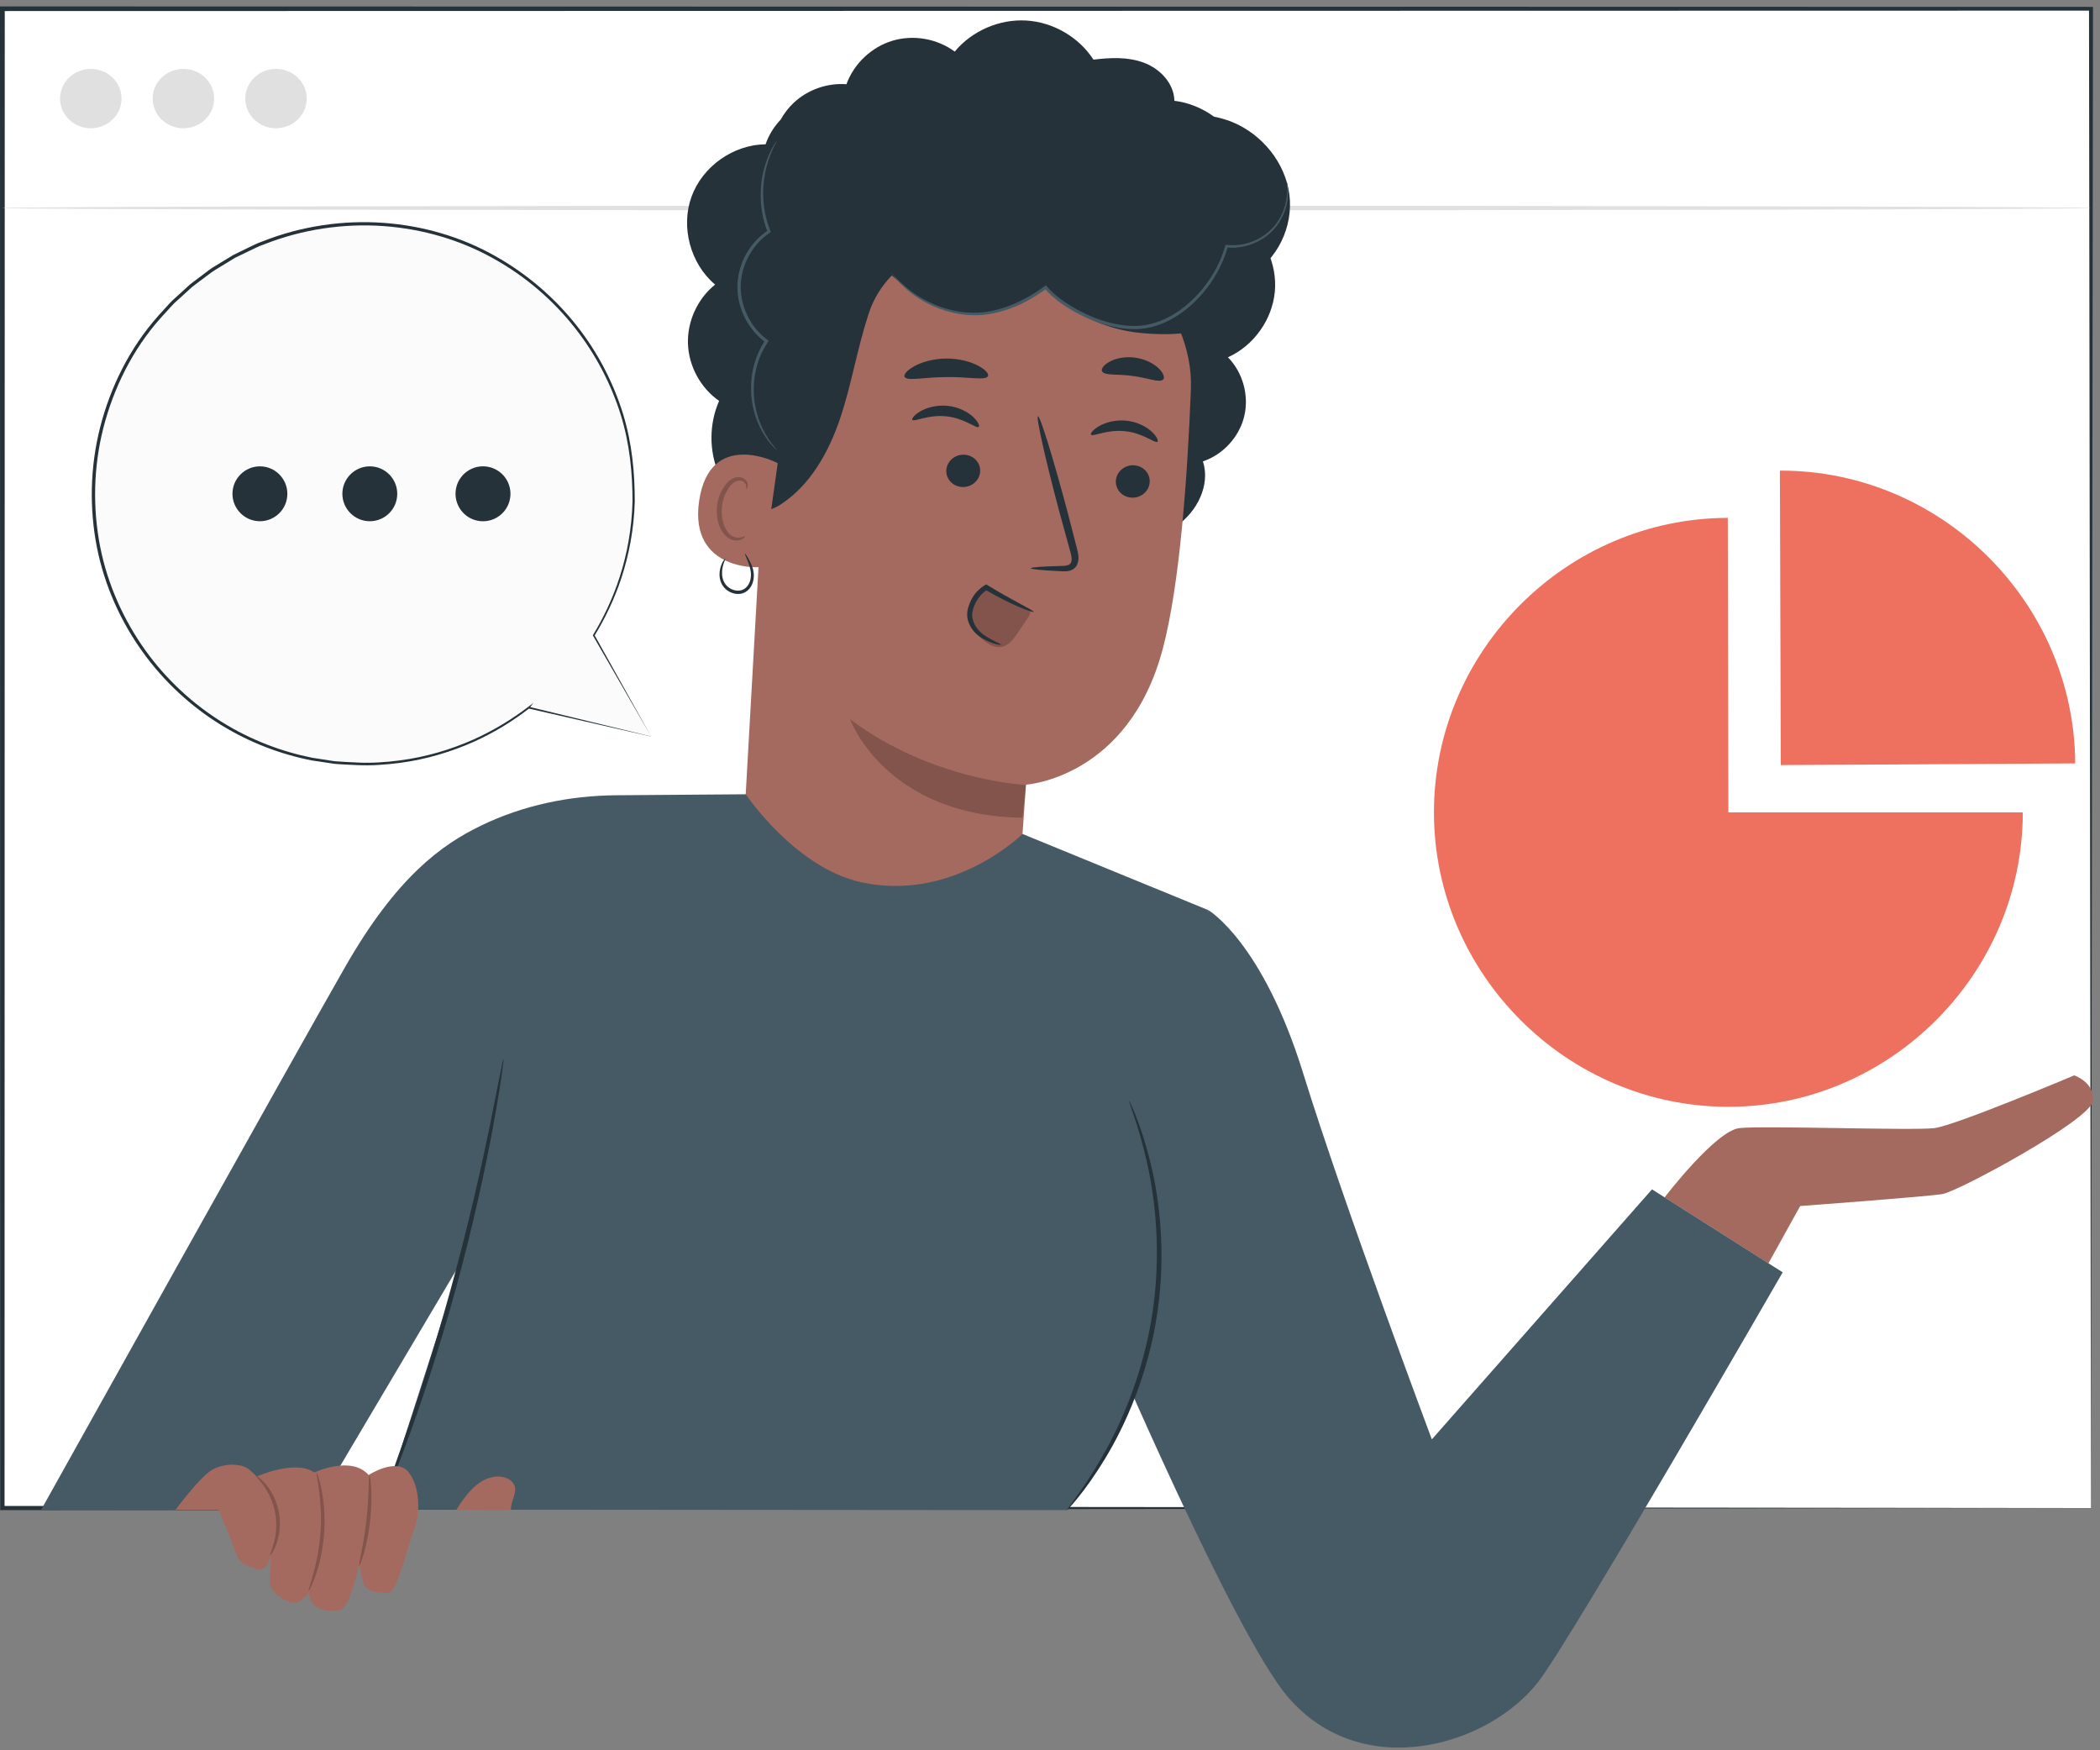 <?xml version="1.0" encoding="UTF-8"?><svg id="a" xmlns="http://www.w3.org/2000/svg" viewBox="0 0 300 250"><rect x="0" y="0" width="300" height="250" fill="#808080" stroke="none"/><defs><style>.b{fill:#fff;}.c{fill:#a56a5f;}.d{fill:#455a64;}.e{fill:#e0e0e0;}.f{fill:#263239;}.g{fill:#83544c;}.h{fill:#fbfbfb;}.i{fill:#ee7160;}</style></defs><g><g><g><rect class="b" x=".34" y="1.25" width="298.37" height="214.15"/><path class="f" d="M298.71,215.4c0-2.23-.11-84.52-.28-214.15l.28,.27c-84.02,.02-187.1,.04-298.35,.06h-.02l.34-.33c-.01,76.93-.02,149.81-.03,214.15l-.31-.3c176.66,.18,295.65,.3,298.37,.3-2.72,0-121.71,.12-298.37,.3H.03v-.3C.02,151.06,.01,78.18,0,1.25v-.33H.37c111.24,.02,214.33,.04,298.35,.06h.28v.27c-.17,129.63-.28,211.92-.28,214.15Z"/></g><path class="e" d="M298.71,29.71c0,.18-66.81,.33-149.2,.33S.29,29.89,.29,29.71s66.79-.33,149.22-.33,149.2,.15,149.2,.33Z"/><ellipse class="e" cx="12.97" cy="14.08" rx="4.39" ry="4.24"/><ellipse class="e" cx="26.2" cy="14.08" rx="4.39" ry="4.24"/><ellipse class="e" cx="39.43" cy="14.08" rx="4.39" ry="4.24"/></g><g><path class="c" d="M237.8,171.03s7.28-9.53,10.7-9.9c3.42-.38,24.85,.38,27.86,0,3.01-.38,19.96-7.53,19.96-7.53,0,0,3.01,1.01,2.64,3.71-.38,2.69-19.2,12.86-21.46,13.24-2.26,.38-20.33,1.71-20.33,1.71l-4.54,8.19-14.82-9.41Z"/><g><path class="f" d="M175.42,51.03c3.67-1.64,6.33-5.36,6.7-9.37,.37-4.01-1.57-8.14-4.88-10.43l-13.22-4.44c-1.91,17.06-3.94,34.11-6.08,51.14,3.55-.19,7.23-.78,10.15-2.81,2.92-2.03,4.85-5.84,3.76-9.22,2.88-.97,5.19-3.49,5.9-6.45,.71-2.96-.2-6.25-2.33-8.42Z"/><g><g><path class="c" d="M110.61,41.02l.5-6.07,37.12-3.21c11.35-.04,22.34,12.45,21.9,23.79-.49,12.6-1.58,27.96-4.02,37.15-4.9,18.48-19.54,19.4-19.54,19.4l-1.31,18.62c-.98,10.85-10.35,12.31-21.21,11.34h0c-10.61-.95-18.56-10.14-17.96-20.78l4.52-80.23Z"/><g><path class="f" d="M164.24,68.89c-.08,1.28-1.24,2.26-2.57,2.19-1.33-.06-2.35-1.15-2.26-2.43,.09-1.28,1.24-2.26,2.57-2.19,1.33,.06,2.35,1.15,2.26,2.43Z"/><path class="f" d="M165.34,63.1c-.33,.28-2.02-1.25-4.61-1.51-2.59-.29-4.62,.84-4.87,.5-.12-.15,.24-.69,1.13-1.21,.88-.52,2.33-.96,3.94-.79,1.61,.17,2.91,.91,3.63,1.59,.73,.69,.95,1.29,.79,1.41Z"/></g><g><path class="f" d="M140.02,67.37c-.08,1.28-1.24,2.26-2.57,2.19-1.33-.06-2.35-1.15-2.26-2.42,.08-1.28,1.24-2.26,2.57-2.19,1.33,.06,2.35,1.15,2.26,2.43Z"/><path class="f" d="M139.81,60.98c-.33,.28-2.02-1.25-4.61-1.51-2.59-.29-4.62,.84-4.87,.5-.12-.15,.24-.69,1.13-1.21,.88-.52,2.33-.96,3.94-.79,1.61,.17,2.91,.91,3.63,1.59,.73,.69,.95,1.29,.79,1.41Z"/></g><path class="f" d="M147.25,81.17c0-.15,1.64-.26,4.29-.33,.67,0,1.31-.07,1.47-.51,.2-.46,0-1.2-.24-2.01-.46-1.67-.94-3.41-1.44-5.24-1.99-7.45-3.35-13.55-3.05-13.63,.3-.08,2.15,5.9,4.14,13.35,.47,1.84,.93,3.59,1.36,5.26,.17,.78,.52,1.67,.08,2.63-.23,.48-.75,.79-1.19,.86-.44,.09-.81,.06-1.14,.04-2.64-.13-4.27-.28-4.27-.43Z"/><path class="g" d="M146.55,112.12s-13.36-.58-25.11-9.38c0,0,5,13.8,24.62,14.06l.49-4.68Z"/></g><path class="f" d="M141.14,53.72c-.33,.68-2.88,.08-5.96,.14-3.08,0-5.62,.63-5.96-.04-.15-.32,.35-.94,1.41-1.52,1.05-.58,2.69-1.07,4.53-1.09,1.85-.01,3.49,.45,4.55,1.01,1.07,.56,1.58,1.17,1.43,1.5Z"/><path class="f" d="M166.17,54.2c-.52,.54-2.24-.25-4.38-.5-2.14-.32-4.01,0-4.36-.67-.15-.32,.19-.88,1.05-1.35,.84-.48,2.2-.8,3.67-.6,1.47,.2,2.69,.86,3.38,1.54,.7,.68,.88,1.31,.65,1.58Z"/></g><path class="f" d="M178.43,39.39c4.04-2.17,6.35-7.03,5.77-11.58-.58-4.55-3.86-8.58-8.09-10.35-.86-.36-1.76-.61-2.67-.79-1.66-1.21-3.62-2.02-5.67-2.27-.04-2.45-2.01-4.55-4.3-5.42-2.29-.88-4.83-.76-7.26-.46-2.09-3.23-5.78-5.37-9.62-5.59-3.84-.22-7.75,1.48-10.2,4.44-2.51-1.86-5.91-2.45-8.9-1.55s-5.5,3.27-6.57,6.21c-2.72-.21-5.51,.77-7.51,2.63-.75,.7-1.38,1.52-1.88,2.42-.96,1.01-1.71,2.21-2.16,3.53-4.61,.04-9.03,3.17-10.59,7.51-1.56,4.33-.14,9.57,3.38,12.53-2.51,2.01-3.99,5.24-3.88,8.45,.11,3.21,1.81,6.33,4.45,8.16-1.44,3.28-1.46,7.15-.04,10.44,.61,1.42,1.62,2.8,2.99,3.41,.04,.25,.1,.5,.22,.73,.94,1.87,3.78,1.39,5.55,.26,4.29-2.75,6.93-7.49,8.56-12.31,1.63-4.83,2.43-9.9,4.01-14.75,.04-.11,.07-.22,.11-.34,.67-2.03,1.8-3.85,3.27-5.35,1.36,1.17,2.69,2.39,4.21,3.35,5.41,3.41,13.07,2.68,17.75-1.68,3.54,3.65,8.38,6,13.43,6.52,5.05,.52,10.15,.09,14.36-2.75,.8-.54,1.91-1.52,2.52-2.93,.38-.88-.39-2.11-1.27-2.48Z"/><path class="c" d="M111.1,66.16c-.23-.16-9.69-4.89-11.22,5.36-1.53,10.25,9.08,9.67,9.14,9.38,.06-.29,2.08-14.73,2.08-14.73Z"/><path class="g" d="M106.46,76.55s-.2,.1-.52,.19c-.31,.09-.83,.11-1.34-.17-1.02-.56-1.68-2.41-1.45-4.27,.11-.94,.44-1.8,.88-2.48,.42-.7,.99-1.15,1.55-1.17,.56-.04,.9,.34,.98,.65,.09,.31,0,.5,.05,.53,.03,.03,.25-.14,.23-.57-.01-.21-.1-.47-.31-.7-.22-.24-.56-.39-.95-.41-.8-.06-1.62,.56-2.1,1.31-.53,.75-.92,1.71-1.04,2.76-.24,2.07,.53,4.17,1.94,4.81,.69,.3,1.33,.17,1.67-.03,.36-.21,.44-.43,.41-.45Z"/><path class="d" d="M183.85,26.05s.03,.08,.06,.25c.04,.17,.07,.42,.09,.76,.04,.67,0,1.68-.4,2.9-.4,1.2-1.19,2.63-2.64,3.74-1.42,1.1-3.48,1.87-5.75,1.64l.2-.14c-.8,2.9-2.55,5.98-5.31,8.44-1.38,1.21-3.03,2.29-4.92,2.88-1.89,.64-4.01,.61-6.02,.18-1.99-.42-3.85-1.18-5.54-2.11-1.68-.94-3.23-2.02-4.41-3.42l.31,.04c-2.93,2.15-6.15,3.5-9.18,3.78-3.05,.23-5.69-.59-7.66-1.56-1.98-.99-3.31-2.17-4.15-3.03-.41-.43-.72-.78-.91-1.03-.19-.25-.29-.38-.28-.38,.03-.02,.43,.48,1.29,1.31,.86,.81,2.2,1.95,4.16,2.88,1.94,.93,4.56,1.69,7.5,1.44,2.94-.29,6.1-1.64,8.95-3.75l.17-.13,.14,.16c1.11,1.31,2.64,2.38,4.29,3.29,1.65,.91,3.48,1.65,5.41,2.06,1.96,.42,3.97,.45,5.78-.16,1.82-.56,3.42-1.59,4.77-2.77,2.7-2.38,4.44-5.38,5.24-8.2l.04-.16,.16,.02c2.16,.24,4.14-.47,5.53-1.5,1.41-1.04,2.21-2.41,2.62-3.57,.42-1.17,.49-2.17,.49-2.83,0-.66-.07-1.02-.04-1.02Z"/><path class="d" d="M110.91,20.22c.07,.03-.72,1.17-1.35,3.41-.62,2.2-.97,5.68,.49,9.35l.06,.16-.14,.1c-1.32,.88-2.49,2.2-3.26,3.83-.77,1.62-1.1,3.55-.76,5.46,.44,2.51,1.87,4.7,3.69,6.01l.18,.13-.12,.18c-1.35,2-1.95,4.25-2.01,6.26-.09,2.02,.32,3.79,.85,5.17,1.09,2.78,2.55,3.95,2.45,4.01,0,0-.09-.06-.25-.21-.15-.15-.39-.36-.65-.68-.53-.62-1.23-1.62-1.82-3.02-.58-1.39-1.04-3.21-.97-5.29,.03-2.07,.63-4.41,2.02-6.5l.05,.31c-1.92-1.37-3.43-3.66-3.89-6.3-.36-2.01,0-4.04,.81-5.73,.81-1.7,2.05-3.07,3.44-3.98l-.08,.25c-1.47-3.8-1.04-7.36-.34-9.58,.35-1.13,.76-1.97,1.06-2.53,.15-.28,.29-.48,.38-.62,.09-.14,.14-.2,.15-.2Z"/><path class="f" d="M103.6,79.83c.08,.04-.37,.67-.45,1.82-.02,.56,.07,1.26,.51,1.83,.43,.56,1.23,.98,2.03,.87,.81-.1,1.34-.82,1.5-1.52,.18-.71,.06-1.4-.11-1.95-.36-1.1-.73-1.76-.65-1.79,.04-.02,.5,.56,.97,1.69,.22,.56,.4,1.32,.21,2.15-.09,.41-.27,.84-.58,1.19-.31,.36-.77,.63-1.28,.7-1.02,.13-1.94-.39-2.44-1.08-.51-.71-.57-1.51-.5-2.12,.18-1.25,.75-1.82,.78-1.79Z"/><g><path class="g" d="M140.51,84.24c-1.16,.99-1.79,2.57-1.64,4.09,.15,1.52,1.08,2.94,2.41,3.68,.53,.3,1.14,.49,1.75,.4,1.06-.16,1.78-1.13,2.38-2.03,.5-.74,1-1.48,1.49-2.23,.17-.25,.34-.54,.27-.83-.08-.31-.4-.49-.69-.63-1.91-.91-3.82-1.83-5.72-2.74"/><path class="f" d="M142.96,92.09c-.02,.06-1.11-.04-2.67-.93-.75-.46-1.62-1.25-1.99-2.47-.19-.59-.17-1.34,.03-1.95,.18-.63,.47-1.26,.89-1.83,.41-.55,.92-1,1.47-1.33l.19-.11,.19,.11c3.69,2.26,6.67,3.64,6.6,3.81-.06,.17-3.19-.95-6.97-3.19h.38c-.47,.29-.9,.68-1.25,1.15-.69,.98-1.14,2.19-.86,3.15,.26,1,.96,1.74,1.62,2.21,1.37,.93,2.43,1.24,2.38,1.37Z"/></g></g><g><path class="d" d="M5.85,215.7s37.3-66.88,43.51-77.68c7.3-12.72,13.66-17.34,19.39-20.11,6-2.9,12.62-4.27,19.29-4.32l18.5-.14s7.03,10.52,16.56,12.58c13.13,2.84,22.98-6.91,22.98-6.91l26.57,10.89-5.34,49.11c-1.34,12.37-5.86,24.19-13.11,34.3l-1.76,2.28-97.95-.08,11.36-35.34-20.99,35.42H5.85Z"/><path class="d" d="M172.64,130.01s7.72,4.53,13.54,23.33c5.82,18.81,18.37,52.25,18.37,52.25l31.45-35.71,18.67,11.85s-30.12,52.29-34.9,58.47c-7.13,9.23-25.16,14.5-35.74,2.24-7.69-8.92-26.08-52.05-26.08-52.05l14.7-60.39Z"/><path class="f" d="M161.31,157.26s.12,.18,.29,.56c.16,.38,.43,.93,.7,1.67,.58,1.46,1.32,3.63,2,6.36,1.38,5.45,2.3,13.35,1,21.9-1.29,8.55-4.52,15.83-7.45,20.62-1.46,2.41-2.81,4.26-3.8,5.48-.48,.62-.9,1.07-1.17,1.39-.28,.31-.43,.46-.45,.45-.04-.03,.48-.73,1.4-2,.92-1.27,2.2-3.14,3.59-5.57,2.8-4.82,5.92-12.03,7.2-20.48,1.29-8.44,.46-16.25-.79-21.69-.61-2.73-1.28-4.9-1.78-6.38-.5-1.49-.8-2.3-.75-2.32Z"/><path class="f" d="M71.93,151.26s0,.24-.05,.68c-.07,.52-.16,1.16-.26,1.94-.24,1.68-.64,4.11-1.19,7.1-1.1,5.98-2.87,14.2-5.33,23.16-2.47,8.95-5.15,16.93-7.27,22.63-1.06,2.85-1.95,5.14-2.61,6.71-.31,.72-.56,1.32-.77,1.8-.18,.41-.29,.62-.31,.61-.02,0,.04-.24,.18-.66,.17-.5,.39-1.11,.65-1.85,.6-1.7,1.42-3.99,2.4-6.78,2-5.73,4.61-13.71,7.07-22.65,2.46-8.93,4.3-17.12,5.52-23.07,.58-2.9,1.05-5.29,1.4-7.06,.16-.77,.29-1.4,.39-1.92,.1-.44,.16-.67,.18-.66Z"/></g><g><g><path class="c" d="M25.09,215.64s3.56-4.84,5.32-5.76c1.75-.92,4.17-.89,5.23,.06l1.06,.95s5.53-2.48,8.19-.57c0,0,5.26-2.49,7.77,.36,0,0,4.05-2.63,5.77-.33,1.72,2.3,1.54,6.19,.71,8.19-.83,2-2.38,8.82-3.59,8.94,0,0-3.23,.34-3.66-1.4-.43-1.75-.61-2.59-.61-2.59,0,0-1.24,6.18-2.72,6.49-1.49,.31-4.33,.14-4.42-2.57,0,0-1.38,2.05-2.73,1.45-1.35-.6-3.02-1.58-2.87-3.26,.15-1.68,.17-3.35,.17-3.35,0,0-.74,2.44-1.96,1.91-1.22-.53-2.45-.42-3.13-2.49-.69-2.07-2.39-6.02-2.39-6.02h-6.13Z"/><path class="g" d="M38.6,222.11c-.08-.04,.24-.67,.53-1.75,.29-1.07,.49-2.62,.18-4.28-.31-1.66-1.05-3.04-1.7-3.93-.65-.9-1.18-1.38-1.12-1.44,.04-.05,.66,.33,1.42,1.21,.76,.87,1.6,2.31,1.93,4.07,.33,1.76,.05,3.41-.34,4.49-.39,1.1-.84,1.67-.89,1.64Z"/><path class="g" d="M45.23,210.35c.06-.02,.4,.89,.71,2.43,.31,1.54,.53,3.71,.37,6.11-.16,2.4-.67,4.53-1.18,6.01-.51,1.49-.97,2.34-1.03,2.32-.17-.05,1.38-3.64,1.68-8.36,.34-4.72-.72-8.48-.54-8.51Z"/><path class="g" d="M52.79,210.76c.13-.02,.5,2.93,.08,6.54-.41,3.62-1.43,6.4-1.56,6.35-.16-.05,.63-2.86,1.02-6.41,.42-3.55,.29-6.47,.45-6.48Z"/></g><path class="c" d="M73.48,212.16c-.23-.58-.8-.95-1.39-1.13-1.38-.4-2.9,.15-4.01,1.07-1.11,.92-2.18,2.38-2.93,3.61l7.84-.02c-.08-1.2,.93-2.42,.5-3.54Z"/></g><g><path class="i" d="M246.91,116.03h42.06c0,23.07-18.99,42.06-42.06,42.06s-42.06-18.99-42.06-42.06,18.94-42.02,41.98-42.06l.08,42.06Z"/><path class="i" d="M254.4,109.28l-.13-42.06h.13c22.98,0,41.93,18.84,42.06,41.82l-42.06,.24Z"/></g></g></g><g><g><path class="h" d="M93.01,105.2l-8.19-14.44c3.62-5.88,5.72-12.81,5.72-20.22,0-21.32-17.29-38.61-38.61-38.61S13.32,49.22,13.32,70.54s17.29,38.61,38.61,38.61c8.9,0,17.1-3.02,23.63-8.09v.02l17.45,4.11Z"/><path class="f" d="M93.01,105.2c-.83-.19-6.36-1.45-17.49-4l-.18-.04,.11-.15v-.02l.18,.17c-2.2,1.71-4.84,3.39-7.94,4.79-3.11,1.38-6.66,2.5-10.59,3.02-1.96,.25-4.01,.41-6.12,.31-1.05-.06-2.12-.08-3.2-.18-1.07-.16-2.16-.33-3.26-.49-4.37-.86-8.84-2.52-13.02-5.11-4.17-2.58-8.03-6.08-11.12-10.38-3.09-4.29-5.43-9.39-6.53-14.92-1.09-5.53-1-11.45,.46-17.18,1.46-5.71,4.19-11.29,8.28-15.89l1.58-1.74c.52-.58,1.14-1.06,1.7-1.6,.59-.51,1.12-1.08,1.75-1.53l1.85-1.39c.6-.49,1.26-.88,1.92-1.27,.65-.4,1.31-.79,1.96-1.19,.69-.33,1.37-.66,2.05-1,.69-.32,1.35-.69,2.07-.92,5.61-2.23,11.59-3.07,17.31-2.66,5.72,.41,11.2,2.05,15.89,4.7,4.71,2.62,8.68,6.12,11.75,10.03,3.08,3.91,5.24,8.23,6.58,12.53,1.33,4.32,1.69,8.6,1.68,12.56-.11,3.97-.84,7.63-1.89,10.85-1.06,3.22-2.44,5.98-3.87,8.31v-.12c5.17,9.26,7.7,13.78,8.09,14.49-.41-.7-2.99-5.19-8.29-14.38l-.03-.06,.04-.06c1.41-2.32,2.77-5.08,3.8-8.28,1.03-3.19,1.73-6.83,1.83-10.77,0-3.93-.37-8.17-1.7-12.44-1.34-4.25-3.5-8.52-6.55-12.38-3.04-3.86-6.98-7.32-11.64-9.9-4.65-2.61-10.06-4.22-15.71-4.62-5.65-.4-11.56,.44-17.1,2.64-.71,.23-1.37,.6-2.05,.91-.67,.33-1.35,.66-2.03,.98-.64,.39-1.29,.78-1.93,1.18-.65,.39-1.3,.77-1.9,1.25l-1.83,1.37c-.62,.44-1.15,1.01-1.73,1.51-.55,.53-1.17,1-1.68,1.58l-1.56,1.71c-4.04,4.53-6.73,10.05-8.18,15.69-1.44,5.66-1.53,11.51-.46,16.98,1.08,5.47,3.39,10.5,6.43,14.76,3.05,4.26,6.86,7.73,10.98,10.29,4.12,2.57,8.54,4.22,12.87,5.09,1.09,.17,2.17,.33,3.23,.5,1.07,.09,2.13,.12,3.17,.18,2.09,.11,4.12-.04,6.06-.29,3.9-.5,7.43-1.6,10.52-2.96,3.08-1.38,5.71-3.03,7.91-4.71l.72-.55-.55,.72v.02l-.08-.19c11.1,2.69,16.61,4.03,17.44,4.23Z"/></g><g><path class="f" d="M41.05,70.53c0,2.17-1.76,3.92-3.92,3.92s-3.92-1.76-3.92-3.92,1.76-3.92,3.92-3.92,3.92,1.76,3.92,3.92Z"/><path class="f" d="M56.75,70.53c0,2.17-1.76,3.92-3.92,3.92s-3.92-1.76-3.92-3.92,1.76-3.92,3.92-3.92,3.92,1.76,3.92,3.92Z"/><path class="f" d="M72.4,68.57c1.08,1.88,.44,4.27-1.44,5.36-1.88,1.08-4.28,.44-5.36-1.44s-.44-4.28,1.44-5.36c1.88-1.08,4.27-.44,5.36,1.44Z"/></g></g></svg>